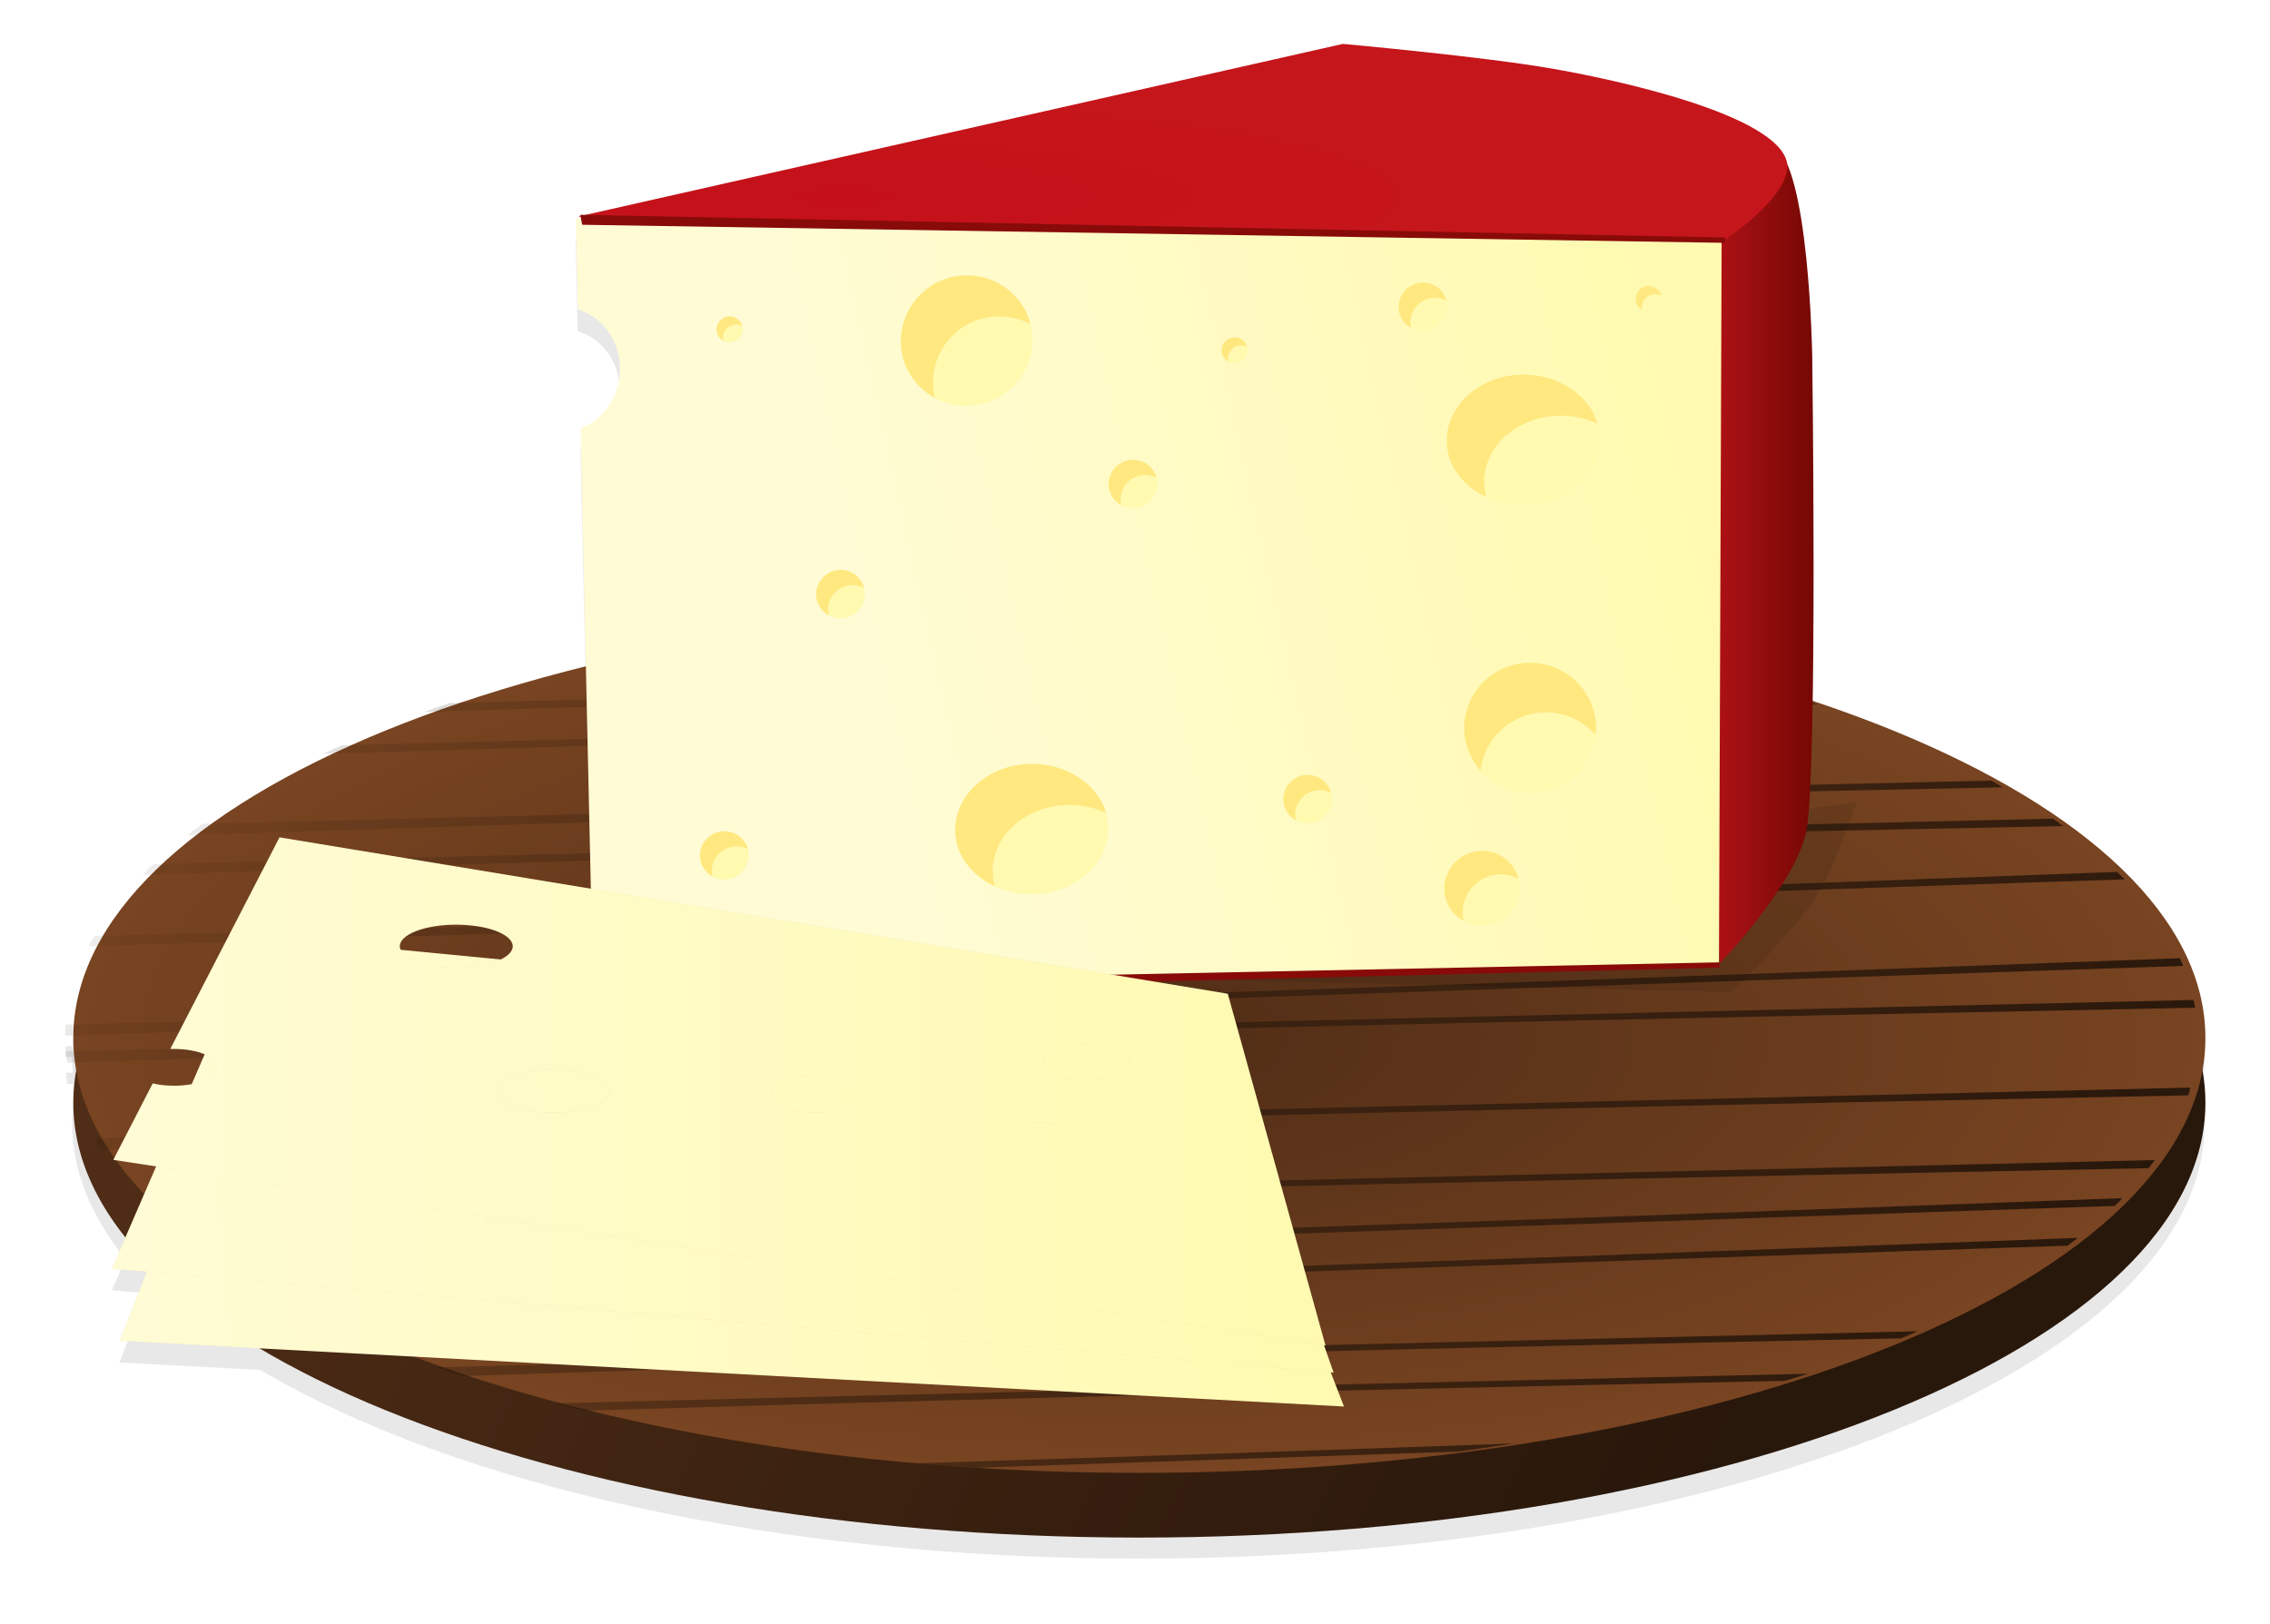 <?xml version="1.0" encoding="UTF-8"?>
<svg version="1.1" viewBox="0 0 210.44 150.59" xmlns="http://www.w3.org/2000/svg" xmlns:xlink="http://www.w3.org/1999/xlink">
<defs>
<filter id="m" color-interpolation-filters="sRGB">
<feGaussianBlur stdDeviation="2.526"/>
</filter>
<linearGradient id="f" x1="-438.14" x2="-351.35" y1="-230.52" y2="-188.85" gradientUnits="userSpaceOnUse">
<stop stop-color="#502d16" offset="0"/>
<stop stop-color="#28170b" offset="1"/>
</linearGradient>
<radialGradient id="d" cx="-375.9" cy="-230.52" r="62.235" gradientTransform="matrix(1 0 0 .408 0 -136.47)" gradientUnits="userSpaceOnUse">
<stop stop-color="#502d16" offset="0"/>
<stop stop-color="#784421" offset="1"/>
</radialGradient>
<linearGradient id="g" x1="225.55" x2="70.492" y1="-324.22" y2="-425.29" gradientTransform="translate(-1.153)" gradientUnits="userSpaceOnUse">
<stop stop-color="#28170b" offset="0"/>
<stop stop-color="#28170b" stop-opacity="0" offset="1"/>
</linearGradient>
<filter id="n" x="-.027" y="-.205" width="1.054" height="1.411" color-interpolation-filters="sRGB">
<feGaussianBlur stdDeviation="1.296"/>
</filter>
<linearGradient id="l" x1="201.64" x2="213.22" y1="-76.761" y2="-76.761" gradientTransform="translate(28.869 -78.156)" gradientUnits="userSpaceOnUse">
<stop stop-color="#be141b" offset="0"/>
<stop stop-color="#750803" offset="1"/>
</linearGradient>
<linearGradient id="k" x1="122.86" x2="200.71" y1="-71.258" y2="-88.684" gradientTransform="translate(28.869 -78.156)" gradientUnits="userSpaceOnUse" xlink:href="#c"/>
<linearGradient id="c">
<stop stop-color="#fffbd5" offset="0"/>
<stop stop-color="#fffab0" offset="1"/>
</linearGradient>
<radialGradient id="e" cx="123.34" cy="-84.353" r="56.072" gradientTransform="matrix(1 0 0 .163 28.869 -174.26)" gradientUnits="userSpaceOnUse">
<stop stop-color="#c51019" offset="0"/>
<stop stop-color="#c5161b" offset="1"/>
</radialGradient>
<clipPath id="b">
<path transform="matrix(.101 0 0 .101 109.03 -34.377)" d="m-250.66-79.206a52.104 52.104 0 1 1-104.21 0 52.104 52.104 0 1 1 104.21 0z" color="black" fill="#880b09"/>
</clipPath>
<filter id="a" color-interpolation-filters="sRGB">
<feGaussianBlur stdDeviation="4.005"/>
</filter>
<filter id="o" color-interpolation-filters="sRGB">
<feGaussianBlur stdDeviation="0.754"/>
</filter>
<linearGradient id="j" x1="98.075" x2="211.73" y1="-99.156" y2="-99.156" gradientTransform="matrix(.995 -.098 .098 .995 -64.827 -117.24)" gradientUnits="userSpaceOnUse" xlink:href="#c"/>
<filter id="p" color-interpolation-filters="sRGB">
<feGaussianBlur stdDeviation="0.769"/>
</filter>
<linearGradient id="i" x1="98.075" x2="211.73" y1="-99.156" y2="-99.156" gradientTransform="matrix(.998 -.067 .067 .998 -68.678 -126.76)" gradientUnits="userSpaceOnUse" xlink:href="#c"/>
<filter id="q" color-interpolation-filters="sRGB">
<feGaussianBlur stdDeviation="0.797"/>
</filter>
<linearGradient id="h" x1="98.075" x2="211.73" y1="-99.156" y2="-99.156" gradientTransform="translate(-74.988 -143.29)" gradientUnits="userSpaceOnUse" xlink:href="#c"/>
</defs>
<g transform="translate(-488.94 -451.66)">
<g transform="translate(431.91 933.72)">
<path d="m181.53-476-70.281 15.875h-0.438l0.031 0.094-0.25 0.062h0.25l0.031 0.188h-0.469l0.188 8.438c2.238 0.648 3.906 2.876 3.906 5.531 0 2.558-1.542 4.735-3.656 5.469l0.5 22c-4.168 1.032-8.141 2.173-11.875 3.438-0.246 6e-3 -0.505 0.025-0.75 0.031-0.781 0.265-1.552 0.538-2.312 0.812 0.254-8e-3 0.496-0.023 0.75-0.031-2.701 0.974-5.293 2.006-7.719 3.094-0.226 6e-3 -0.462 0.025-0.688 0.031-0.01 2.6e-4 -0.021-2.6e-4 -0.031 0-0.592 0.266-1.144 0.54-1.719 0.812 0.252-8e-3 0.497-0.024 0.75-0.031-4.243 2.005-8.03 4.148-11.25 6.469-0.219 5e-3 -0.437 0.026-0.656 0.031-0.482 0.348-0.949 0.708-1.406 1.062 0.218-7e-3 0.438-0.024 0.656-0.031-1.131 0.875-2.182 1.776-3.156 2.688-0.235 6e-3 -0.453 0.025-0.688 0.031-0.348 0.327-0.672 0.669-1 1 0.218-7e-3 0.439-0.024 0.656-0.031-1.807 1.824-3.325 3.711-4.469 5.656-0.207 5e-3 -0.418 0.026-0.625 0.031-0.192 0.327-0.39 0.638-0.562 0.969 0.23-8e-3 0.457-0.024 0.688-0.031-1.237 2.358-2.01 4.79-2.188 7.281-0.208 5e-3 -0.417-5e-3 -0.625 0-0.025 0.345-0.028 0.684-0.031 1.031 0.208-7e-3 0.417-0.024 0.625-0.031-9.13e-4 0.071 0 0.147 0 0.219 0 0.422 0.031 0.831 0.062 1.25-0.207 5e-3 -0.418-5e-3 -0.625 0 0.027 0.355 0.045 0.71 0.094 1.062 0.209-6e-3 0.416-0.025 0.625-0.031 0.031 0.229 0.084 0.46 0.125 0.688-0.179 0.993-0.281 2.02-0.281 3.031 0 4.387 1.763 8.578 4.938 12.531l-1.25 2.906 3.25 0.25-2.562 6.438 13.031 0.688h0.031c17.825 10.557 47.61 17.5 81.406 17.5 54.59 0 98.844-18.04 98.844-40.312 0-1.012-0.071-2.038-0.25-3.031 0.176-0.983 0.25-1.968 0.25-2.969 0-12.599-14.163-23.855-36.344-31.25 0.21-13.222-0.031-31.969-0.031-31.969s-0.211-12.908-2.312-17.719c-2e-3 -0.041 5e-3 -0.084 0-0.125-0.761-4.578-16.401-7.851-21.844-8.781-6.26-1.1-19.35-2.31-19.35-2.31z" color="black" filter="url(#m)" opacity=".3"/>
<path transform="matrix(1.588 0 0 1.588 759.59 -13.74)" d="m-313.67-230.52c0 14.024-27.864 25.392-62.235 25.392-34.372 0-62.235-11.368-62.235-25.392s27.864-25.392 62.235-25.392c34.372 0 62.235 11.368 62.235 25.392z" color="black" fill="url(#f)"/>
<path transform="matrix(1.588 0 0 1.588 759.59 -19.74)" d="m-313.67-230.52c0 14.024-27.864 25.392-62.235 25.392-34.372 0-62.235-11.368-62.235-25.392s27.864-25.392 62.235-25.392c34.372 0 62.235 11.368 62.235 25.392z" color="black" fill="url(#d)"/>
<path d="m194.21-423.96c-24.288 0.561-48.589 1.121-72.875 1.719-0.772 0.019-1.66 0.043-2.438 0.062-1.153 0.228-2.279 0.474-3.406 0.719 0.829-0.024 1.604-0.039 2.438-0.062 26.572-0.75 53.146-1.37 79.719-1.938-1.134-0.18-2.284-0.337-3.438-0.5zm18.438 3.5c-29.297 1.055-58.605 2.062-87.906 2.906-8.9 0.256-17.516 0.474-26.031 0.688-0.781 0.265-1.552 0.538-2.312 0.812 10.739-0.332 21.724-0.643 31.781-0.969 28.841-0.935 57.687-1.921 86.531-2.906-0.686-0.177-1.365-0.361-2.062-0.531zm10.969 3.094c-37.266 1.377-74.54 2.739-111.81 3.812-7.885 0.227-15.49 0.402-23.062 0.594-0.01 2.6e-4 -0.021-2.6e-4 -0.031 0-0.592 0.266-1.144 0.54-1.719 0.812 9.504-0.29 19.31-0.585 28.25-0.875 36.744-1.191 73.481-2.476 110.22-3.719-0.608-0.208-1.223-0.422-1.844-0.625zm18 7.688c-33.791 0.788-67.586 1.544-101.38 2.375-20.309 0.5-42.555 1.116-64.406 1.625-0.482 0.348-0.949 0.708-1.406 1.062 20.441-0.649 40.693-1.356 62.406-1.969 35.287-0.996 70.577-1.748 105.88-2.469-0.362-0.209-0.722-0.418-1.094-0.625zm5.719 3.531c-40.013 0.938-80.02 1.828-120.03 2.812-17.718 0.436-36.933 0.938-56.062 1.406-0.348 0.327-0.672 0.669-1 1 17.505-0.569 35.034-1.162 53.656-1.688 41.467-1.171 82.936-2.008 124.41-2.844-0.316-0.231-0.642-0.459-0.969-0.688zm5.969 4.938c-44.505 1.641-89.017 3.281-133.53 4.562-18.732 0.539-36.351 0.941-53.969 1.375-0.192 0.327-0.39 0.638-0.562 0.969 19.755-0.652 39.663-1.219 57.969-1.812 43.597-1.414 87.189-2.965 130.78-4.406-0.222-0.232-0.455-0.458-0.688-0.688zm5.812 8c-44.119 1.627-88.246 3.26-132.38 4.531-22.139 0.638-42.772 1.093-63.625 1.625-0.025 0.345-0.028 0.684-0.031 1.031 22.7-0.78 45.955-1.44 67.094-2.125 43.086-1.397 86.168-2.917 129.25-4.344-0.097-0.24-0.205-0.481-0.312-0.719zm1.25 3.875c-41.7 0.984-83.395 1.912-125.09 2.938-22.706 0.559-47.851 1.28-72.125 1.812 0.027 0.355 0.045 0.71 0.094 1.062 22.579-0.7 44.715-1.481 68.625-2.156 42.884-1.211 85.769-2.073 128.66-2.938-0.04-0.24-0.106-0.48-0.156-0.719zm-0.281 8.125c-39.283 0.928-78.562 1.815-117.84 2.781-24.064 0.592-50.903 1.369-76.5 1.906 0.207 0.357 0.426 0.709 0.656 1.062 23.917-0.728 47.181-1.537 72.437-2.25 40.352-1.139 80.707-1.967 121.06-2.781 0.076-0.234 0.121-0.483 0.188-0.719zm-3.281 6.719c-43.168 1.033-86.333 1.969-129.5 3.031-17.806 0.438-37.121 0.968-56.344 1.438 0.326 0.311 0.687 0.599 1.031 0.906 16.927-0.551 33.901-1.117 51.906-1.625 44.102-1.245 88.206-2.111 132.31-3 0.196-0.254 0.41-0.494 0.594-0.75zm-3.031 3.531c-41.016 1.511-82.039 3.006-123.06 4.188-18.721 0.539-36.338 0.941-53.937 1.375 0.431 0.297 0.864 0.614 1.312 0.906 19.125-0.626 38.348-1.176 56.062-1.75 39.638-1.285 79.296-2.677 118.94-4 0.241-0.234 0.457-0.482 0.688-0.719zm-4.125 3.688c-43.953 1.621-87.913 3.234-131.88 4.5-12.136 0.349-23.749 0.625-35.25 0.906 0.47 0.258 0.953 0.528 1.438 0.781 12.654-0.389 25.462-0.774 37.25-1.156 42.492-1.378 85.004-2.895 127.5-4.312 0.323-0.241 0.627-0.475 0.938-0.719zm-14.844 8.656c-29.528 0.684-59.068 1.367-88.594 2.094-15.421 0.379-32.07 0.829-48.719 1.25 0.793 0.279 1.591 0.544 2.406 0.812 13.984-0.459 28.072-0.925 42.906-1.344 30.154-0.851 60.305-1.526 90.469-2.156 0.51-0.217 1.033-0.434 1.531-0.656zm-10.156 3.938c-30.456 0.698-60.921 1.376-91.375 2.125-7.824 0.192-16.443 0.407-24.719 0.625 0.861 0.226 1.715 0.472 2.594 0.688 6.183-0.192 12.319-0.382 18.719-0.562 30.872-0.872 61.743-1.576 92.625-2.219 0.716-0.227 1.456-0.421 2.156-0.656zm-27.312 6.469c-18.559 0.654-37.126 1.275-55.688 1.844 1.956 0.166 3.941 0.288 5.938 0.406 14.874-0.492 29.75-0.996 44.625-1.5 1.73-0.227 3.438-0.486 5.125-0.75z" color="black" fill="url(#g)"/>
<path d="m111.95-392.54 105.62 2.464s5.702-5.493 7.809-8.801c1.717-2.696 3.809-8.801 3.809-8.801z" filter="url(#n)" opacity=".3"/>
<g transform="translate(-16.928 -275.83)">
<path d="m233.37-116.87s7.298-7.575 8.091-12.572c1-6.306 0.498-43.814 0.498-43.814s-0.291-17.901-3.61-19.417c-3.588-1.639-7.842 3.983-7.842 3.983z" fill="url(#l)"/>
<path d="m127.34-185.97 0.188 8.438c2.238 0.648 3.906 2.876 3.906 5.531 0 2.558-1.542 4.735-3.656 5.469l1.156 51.688 104.38-1.938 0.25-67.688-106.22-1.5z" fill="url(#k)"/>
<path d="m127.51-186.14 70.939-16.019s13.105 1.185 19.363 2.288c5.443 0.93 21.066 4.223 21.827 8.801 0.36 3.104-5.985 7.217-5.985 7.217z" fill="url(#e)"/>
<path d="m128.84-114.87 104.53-2.124v0.498l-104.36 2.547z" color="black" fill="#880b09"/>
<g transform="matrix(1.165 0 0 1.165 72.149 -125.35)" clip-path="url(#b)">
<path transform="matrix(.101 0 0 .101 109.11 -34.052)" d="m-250.66-79.206c0 28.776-23.328 52.104-52.104 52.104s-52.104-23.328-52.104-52.104 23.328-52.104 52.104-52.104 52.104 23.328 52.104 52.104z" color="black" fill="#fffab0"/>
<path transform="matrix(.101 0 0 .101 99.551 -91.285)" d="m-208.43 433.39c-28.776 0-52.094 23.317-52.094 52.094 0 19.704 10.96 36.832 27.094 45.688-1.119-4.249-1.75-8.681-1.75-13.281 0-28.776 23.349-52.125 52.125-52.125 9.072 0 17.571 2.329 25 6.406-5.882-22.329-26.199-38.781-50.375-38.781z" color="black" fill="#ffe880" filter="url(#a)"/>
</g>
<g transform="matrix(1.354 0 0 1.165 63.352 -80.046)" clip-path="url(#b)">
<path transform="matrix(.101 0 0 .101 109.11 -34.052)" d="m-250.66-79.206c0 28.776-23.328 52.104-52.104 52.104s-52.104-23.328-52.104-52.104 23.328-52.104 52.104-52.104 52.104 23.328 52.104 52.104z" color="black" fill="#fffab0"/>
<path transform="matrix(.101 0 0 .101 99.551 -91.285)" d="m-208.43 433.39c-28.776 0-52.094 23.317-52.094 52.094 0 19.704 10.96 36.832 27.094 45.688-1.119-4.249-1.75-8.681-1.75-13.281 0-28.776 23.349-52.125 52.125-52.125 9.072 0 17.571 2.329 25 6.406-5.882-22.329-26.199-38.781-50.375-38.781z" color="black" fill="#ffe880" filter="url(#a)"/>
</g>
<g transform="matrix(.432 0 0 .432 117.98 -132.86)" clip-path="url(#b)">
<path transform="matrix(.101 0 0 .101 109.11 -34.052)" d="m-250.66-79.206c0 28.776-23.328 52.104-52.104 52.104s-52.104-23.328-52.104-52.104 23.328-52.104 52.104-52.104 52.104 23.328 52.104 52.104z" color="black" fill="#fffab0"/>
<path transform="matrix(.101 0 0 .101 99.551 -91.285)" d="m-208.43 433.39c-28.776 0-52.094 23.317-52.094 52.094 0 19.704 10.96 36.832 27.094 45.688-1.119-4.249-1.75-8.681-1.75-13.281 0-28.776 23.349-52.125 52.125-52.125 9.072 0 17.571 2.329 25 6.406-5.882-22.329-26.199-38.781-50.375-38.781z" color="black" fill="#ffe880" filter="url(#a)"/>
</g>
<g transform="matrix(.432 0 0 .432 145.09 -143.07)" clip-path="url(#b)">
<path transform="matrix(.101 0 0 .101 109.11 -34.052)" d="m-250.66-79.206c0 28.776-23.328 52.104-52.104 52.104s-52.104-23.328-52.104-52.104 23.328-52.104 52.104-52.104 52.104 23.328 52.104 52.104z" color="black" fill="#fffab0"/>
<path transform="matrix(.101 0 0 .101 99.551 -91.285)" d="m-208.43 433.39c-28.776 0-52.094 23.317-52.094 52.094 0 19.704 10.96 36.832 27.094 45.688-1.119-4.249-1.75-8.681-1.75-13.281 0-28.776 23.349-52.125 52.125-52.125 9.072 0 17.571 2.329 25 6.406-5.882-22.329-26.199-38.781-50.375-38.781z" color="black" fill="#ffe880" filter="url(#a)"/>
</g>
<g transform="matrix(.432 0 0 .432 161.28 -113.85)" clip-path="url(#b)">
<path transform="matrix(.101 0 0 .101 109.11 -34.052)" d="m-250.66-79.206c0 28.776-23.328 52.104-52.104 52.104s-52.104-23.328-52.104-52.104 23.328-52.104 52.104-52.104 52.104 23.328 52.104 52.104z" color="black" fill="#fffab0"/>
<path transform="matrix(.101 0 0 .101 99.551 -91.285)" d="m-208.43 433.39c-28.776 0-52.094 23.317-52.094 52.094 0 19.704 10.96 36.832 27.094 45.688-1.119-4.249-1.75-8.681-1.75-13.281 0-28.776 23.349-52.125 52.125-52.125 9.072 0 17.571 2.329 25 6.406-5.882-22.329-26.199-38.781-50.375-38.781z" color="black" fill="#ffe880" filter="url(#a)"/>
</g>
<g transform="matrix(.432 0 0 .432 107.21 -108.63)" clip-path="url(#b)">
<path transform="matrix(.101 0 0 .101 109.11 -34.052)" d="m-250.66-79.206c0 28.776-23.328 52.104-52.104 52.104s-52.104-23.328-52.104-52.104 23.328-52.104 52.104-52.104 52.104 23.328 52.104 52.104z" color="black" fill="#fffab0"/>
<path transform="matrix(.101 0 0 .101 99.551 -91.285)" d="m-208.43 433.39c-28.776 0-52.094 23.317-52.094 52.094 0 19.704 10.96 36.832 27.094 45.688-1.119-4.249-1.75-8.681-1.75-13.281 0-28.776 23.349-52.125 52.125-52.125 9.072 0 17.571 2.329 25 6.406-5.882-22.329-26.199-38.781-50.375-38.781z" color="black" fill="#ffe880" filter="url(#a)"/>
</g>
<g transform="matrix(1.354 0 0 1.165 108.91 -116.14)" clip-path="url(#b)">
<path transform="matrix(.101 0 0 .101 109.11 -34.052)" d="m-250.66-79.206c0 28.776-23.328 52.104-52.104 52.104s-52.104-23.328-52.104-52.104 23.328-52.104 52.104-52.104 52.104 23.328 52.104 52.104z" color="black" fill="#fffab0"/>
<path transform="matrix(.101 0 0 .101 99.551 -91.285)" d="m-208.43 433.39c-28.776 0-52.094 23.317-52.094 52.094 0 19.704 10.96 36.832 27.094 45.688-1.119-4.249-1.75-8.681-1.75-13.281 0-28.776 23.349-52.125 52.125-52.125 9.072 0 17.571 2.329 25 6.406-5.882-22.329-26.199-38.781-50.375-38.781z" color="black" fill="#ffe880" filter="url(#a)"/>
</g>
<g transform="matrix(1.093 .403 -.403 1.093 112.98 -124.1)" clip-path="url(#b)">
<path transform="matrix(.101 0 0 .101 109.11 -34.052)" d="m-250.66-79.206c0 28.776-23.328 52.104-52.104 52.104s-52.104-23.328-52.104-52.104 23.328-52.104 52.104-52.104 52.104 23.328 52.104 52.104z" color="black" fill="#fffab0"/>
<path transform="matrix(.101 0 0 .101 99.551 -91.285)" d="m-208.43 433.39c-28.776 0-52.094 23.317-52.094 52.094 0 19.704 10.96 36.832 27.094 45.688-1.119-4.249-1.75-8.681-1.75-13.281 0-28.776 23.349-52.125 52.125-52.125 9.072 0 17.571 2.329 25 6.406-5.882-22.329-26.199-38.781-50.375-38.781z" color="black" fill="#ffe880" filter="url(#a)"/>
</g>
<g transform="matrix(.432 0 0 .432 171.97 -159.5)" clip-path="url(#b)">
<path transform="matrix(.101 0 0 .101 109.11 -34.052)" d="m-250.66-79.206c0 28.776-23.328 52.104-52.104 52.104s-52.104-23.328-52.104-52.104 23.328-52.104 52.104-52.104 52.104 23.328 52.104 52.104z" color="black" fill="#fffab0"/>
<path transform="matrix(.101 0 0 .101 99.551 -91.285)" d="m-208.43 433.39c-28.776 0-52.094 23.317-52.094 52.094 0 19.704 10.96 36.832 27.094 45.688-1.119-4.249-1.75-8.681-1.75-13.281 0-28.776 23.349-52.125 52.125-52.125 9.072 0 17.571 2.329 25 6.406-5.882-22.329-26.199-38.781-50.375-38.781z" color="black" fill="#ffe880" filter="url(#a)"/>
</g>
<g transform="matrix(.667 0 0 .667 159 -95.642)" clip-path="url(#b)">
<path transform="matrix(.101 0 0 .101 109.11 -34.052)" d="m-250.66-79.206c0 28.776-23.328 52.104-52.104 52.104s-52.104-23.328-52.104-52.104 23.328-52.104 52.104-52.104 52.104 23.328 52.104 52.104z" color="black" fill="#fffab0"/>
<path transform="matrix(.101 0 0 .101 99.551 -91.285)" d="m-208.43 433.39c-28.776 0-52.094 23.317-52.094 52.094 0 19.704 10.96 36.832 27.094 45.688-1.119-4.249-1.75-8.681-1.75-13.281 0-28.776 23.349-52.125 52.125-52.125 9.072 0 17.571 2.329 25 6.406-5.882-22.329-26.199-38.781-50.375-38.781z" color="black" fill="#ffe880" filter="url(#a)"/>
</g>
<path d="m127.75-186.31 106.12 2.101v0.498l-105.94-1.677z" color="black" fill="#880b09"/>
<g transform="matrix(.232 0 0 .232 208.59 -168.69)" clip-path="url(#b)">
<path transform="matrix(.101 0 0 .101 109.11 -34.052)" d="m-250.66-79.206c0 28.776-23.328 52.104-52.104 52.104s-52.104-23.328-52.104-52.104 23.328-52.104 52.104-52.104 52.104 23.328 52.104 52.104z" color="black" fill="#fffab0"/>
<path transform="matrix(.101 0 0 .101 99.551 -91.285)" d="m-208.43 433.39c-28.776 0-52.094 23.317-52.094 52.094 0 19.704 10.96 36.832 27.094 45.688-1.119-4.249-1.75-8.681-1.75-13.281 0-28.776 23.349-52.125 52.125-52.125 9.072 0 17.571 2.329 25 6.406-5.882-22.329-26.199-38.781-50.375-38.781z" color="black" fill="#ffe880" filter="url(#a)"/>
</g>
<g transform="matrix(.232 0 0 .232 170.21 -163.93)" clip-path="url(#b)">
<path transform="matrix(.101 0 0 .101 109.11 -34.052)" d="m-250.66-79.206c0 28.776-23.328 52.104-52.104 52.104s-52.104-23.328-52.104-52.104 23.328-52.104 52.104-52.104 52.104 23.328 52.104 52.104z" color="black" fill="#fffab0"/>
<path transform="matrix(.101 0 0 .101 99.551 -91.285)" d="m-208.43 433.39c-28.776 0-52.094 23.317-52.094 52.094 0 19.704 10.96 36.832 27.094 45.688-1.119-4.249-1.75-8.681-1.75-13.281 0-28.776 23.349-52.125 52.125-52.125 9.072 0 17.571 2.329 25 6.406-5.882-22.329-26.199-38.781-50.375-38.781z" color="black" fill="#ffe880" filter="url(#a)"/>
</g>
<g transform="matrix(.232 0 0 .232 123.39 -165.87)" clip-path="url(#b)">
<path transform="matrix(.101 0 0 .101 109.11 -34.052)" d="m-250.66-79.206c0 28.776-23.328 52.104-52.104 52.104s-52.104-23.328-52.104-52.104 23.328-52.104 52.104-52.104 52.104 23.328 52.104 52.104z" color="black" fill="#fffab0"/>
<path transform="matrix(.101 0 0 .101 99.551 -91.285)" d="m-208.43 433.39c-28.776 0-52.094 23.317-52.094 52.094 0 19.704 10.96 36.832 27.094 45.688-1.119-4.249-1.75-8.681-1.75-13.281 0-28.776 23.349-52.125 52.125-52.125 9.072 0 17.571 2.329 25 6.406-5.882-22.329-26.199-38.781-50.375-38.781z" color="black" fill="#ffe880" filter="url(#a)"/>
</g>
<g transform="translate(60.742 137.42)">
<path d="m36.683-250.59-12.392 31.274 113.52 6.09-12.225-31.575z" filter="url(#o)" opacity=".3"/>
<path d="m36.683-250.59-12.392 31.274 113.52 6.09-12.225-31.575z" fill="url(#j)"/>
<path d="m36.942-256.87-13.361 30.873 113.27 9.628-11.234-31.941z" filter="url(#p)" opacity=".3"/>
<path d="m36.942-256.87-13.361 30.873 113.27 9.628-11.234-31.941z" fill="url(#i)"/>
<path d="m39.125-266-10.125 19.62c0.124-5e-3 0.248 0 0.375 0 2.2 0 3.969 0.745 3.969 1.688s-1.769 1.719-3.969 1.719c-0.732 0-1.413-0.069-2-0.219l-3.656 7.094 112.38 17.219-9.062-32.625-87.905-14.5zm16.375 8.094c2.887 0 5.25 0.9 5.25 2s-2.363 2-5.25 2-5.219-0.9-5.219-2 2.332-2 5.219-2zm58.5 11.03c2.2 0 4 0.776 4 1.719 0 0.943-1.8 1.688-4 1.688s-3.969-0.745-3.969-1.688 1.769-1.719 3.969-1.719zm-49.531 2.406c2.887 0 5.25 0.9 5.25 2s-2.363 2-5.25 2-5.219-0.9-5.219-2 2.332-2 5.219-2zm24.156 0.562c2.2 0 3.969 0.776 3.969 1.719 0 0.943-1.769 1.719-3.969 1.719s-4-0.776-4-1.719c0-0.943 1.8-1.719 4-1.719zm20.906 4.344c1.65 0 3 0.574 3 1.281 0 0.707-1.35 1.281-3 1.281s-3-0.574-3-1.281c0-0.707 1.35-1.281 3-1.281z" filter="url(#q)" opacity=".3"/>
<path d="m39.125-266-10.125 19.62c0.124-5e-3 0.248 0 0.375 0 2.2 0 3.969 0.745 3.969 1.688s-1.769 1.719-3.969 1.719c-0.732 0-1.413-0.069-2-0.219l-3.656 7.094 112.38 17.219-9.062-32.625-87.905-14.5zm16.375 8.094c2.887 0 5.25 0.9 5.25 2s-2.363 2-5.25 2-5.219-0.9-5.219-2 2.332-2 5.219-2zm58.5 11.03c2.2 0 4 0.776 4 1.719 0 0.943-1.8 1.688-4 1.688s-3.969-0.745-3.969-1.688 1.769-1.719 3.969-1.719zm-49.531 2.406c2.887 0 5.25 0.9 5.25 2s-2.363 2-5.25 2-5.219-0.9-5.219-2 2.332-2 5.219-2zm24.156 0.562c2.2 0 3.969 0.776 3.969 1.719 0 0.943-1.769 1.719-3.969 1.719s-4-0.776-4-1.719c0-0.943 1.8-1.719 4-1.719zm20.906 4.344c1.65 0 3 0.574 3 1.281 0 0.707-1.35 1.281-3 1.281s-3-0.574-3-1.281c0-0.707 1.35-1.281 3-1.281z" fill="url(#h)"/>
</g>
</g>
</g>
</g>
</svg>
